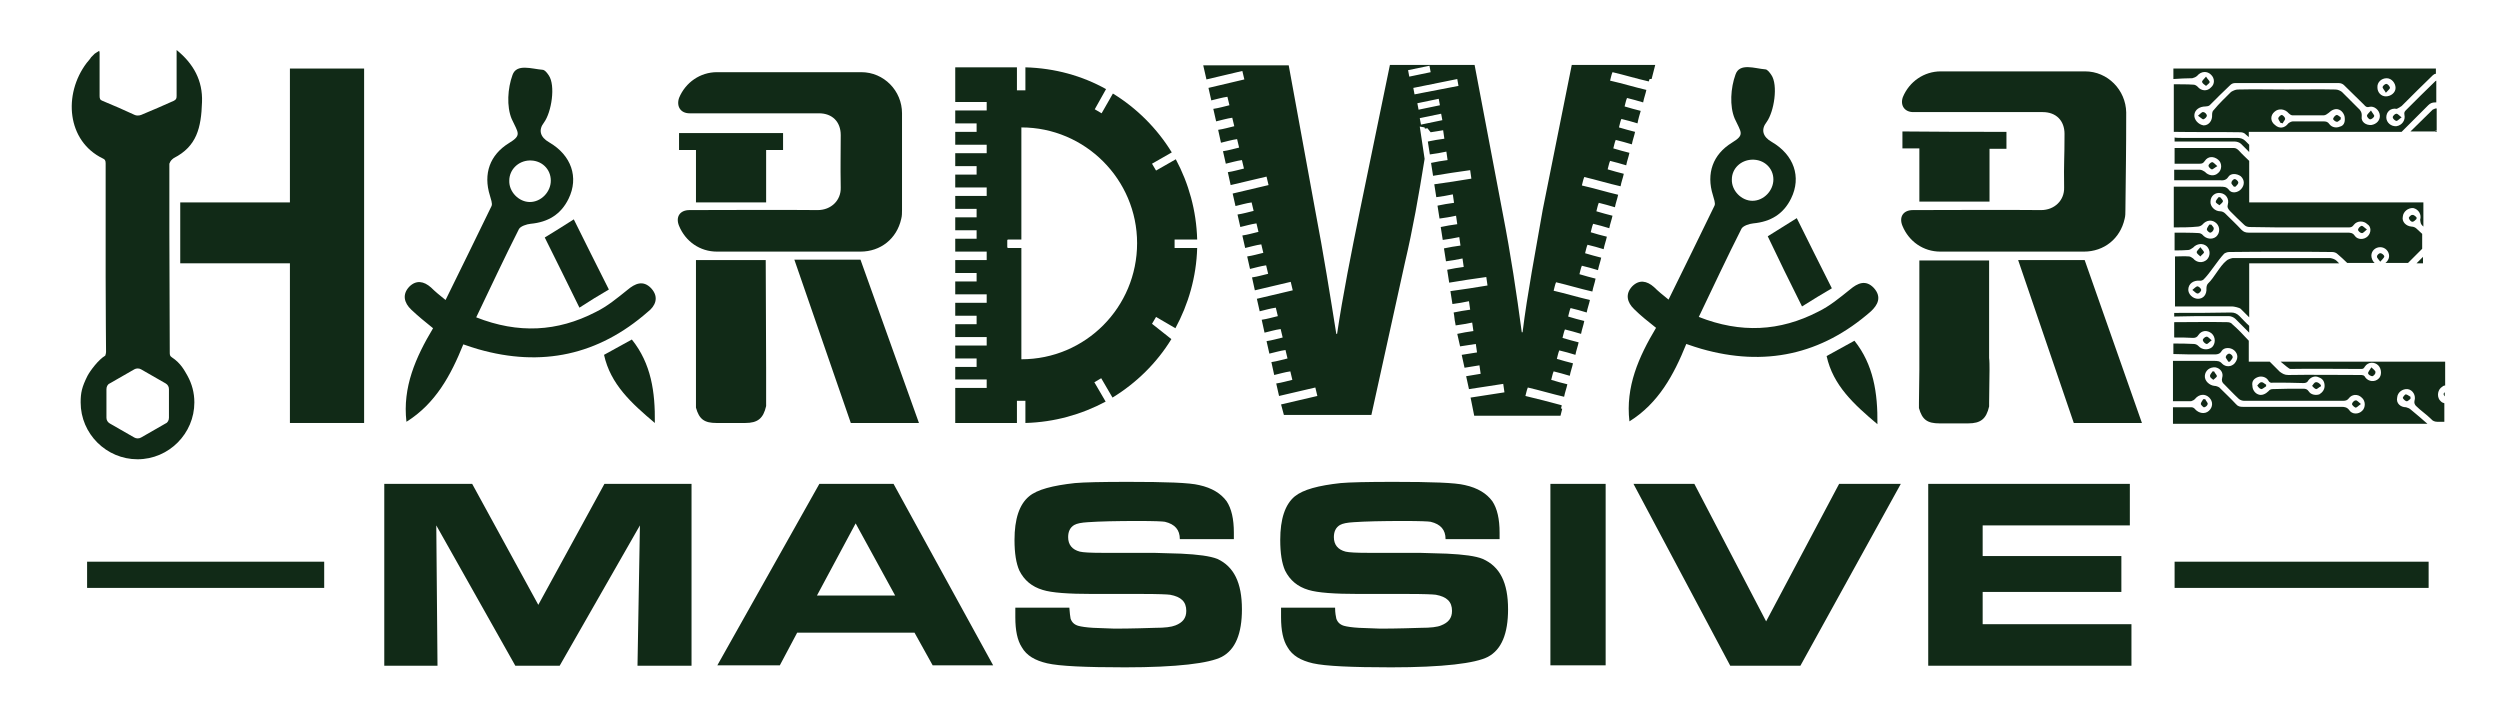 <svg width="620" height="180" xmlns="http://www.w3.org/2000/svg">

 <g>
  <title>background</title>
  <rect fill="none" id="canvas_background" height="182" width="622" y="-1" x="-1"/>
 </g>
 <g>
  <title>Layer 1</title>
  <rect x="10" id="svg_1" height="462" width="792" fill="none" y="79"/>
  <rect x="8" id="svg_2" height="462" width="792" fill="none" y="80"/>
  <g id="svg_3">
   <g id="svg_4">
    <g id="XMLID_1_">
     <g id="svg_5">
      <polygon id="svg_6" points="528.6,154.8 528.6,165.1 478.2,165.1 478.2,120 528.2,120 528.2,130.3 491.7,130.3 491.7,137.9 526.1,137.9 526.1,146.8 491.7,146.8 491.7,154.8 " fill="#112A17"/>
      <polygon id="svg_7" points="471.4,120 446.5,165.1 429.1,165.1 405.1,120 420.2,120 438,154.1 456.1,120 " fill="#112A17"/>
      <rect id="svg_8" height="45" width="13.7" fill="#112A17" y="120" x="384.5"/>
      <path id="svg_9" d="m374,151.1c0,6 -1.6,10 -5,11.8c-3.1,1.6 -11.1,2.6 -24,2.6c-9.8,0 -16.3,-0.3 -19.4,-1c-3,-0.7 -5.1,-1.9 -6.3,-4c-1.1,-1.7 -1.6,-4.2 -1.6,-7.4c0,-0.3 0,-1.2 0,-2.4l13.4,0c0,1.3 0.2,2.2 0.3,2.7c0.3,0.9 0.9,1.5 1.9,1.8c0.7,0.2 2,0.4 3.7,0.5l5.3,0.2c0.8,0 4.1,0 10.1,-0.2c2.4,0 4.1,-0.2 5,-0.6c1.8,-0.7 2.7,-1.8 2.7,-3.6c0,-2.3 -1.3,-3.5 -4,-4c-0.7,-0.1 -3,-0.2 -6.9,-0.2l-12.2,0c-6.1,0 -10.2,-0.3 -12.5,-1c-2.7,-0.8 -4.6,-2.4 -5.8,-4.8c-0.8,-1.8 -1.2,-4.3 -1.2,-7.6c0,-5.2 1.2,-8.8 3.6,-10.8c2.1,-1.7 5.9,-2.7 11.4,-3.3c2.2,-0.2 6.6,-0.3 13.1,-0.3c9.4,0 15.3,0.2 17.7,0.8c3.2,0.7 5.4,2.1 6.8,4c1.2,1.8 1.8,4.4 1.8,7.8l0,1.6l-13.4,0c0,-2.3 -1.2,-3.7 -3.7,-4.3c-0.5,-0.1 -2.7,-0.2 -6.6,-0.2c-5.4,0 -9.6,0.1 -12.5,0.3c-1.6,0.1 -2.7,0.3 -3.4,0.7c-1,0.6 -1.5,1.6 -1.5,3c0,1.9 1,3.1 2.9,3.6c0.8,0.2 2.7,0.3 5.5,0.3l12.8,0c0.8,0 3.1,0.1 6.8,0.2c4.2,0.2 7.2,0.6 8.9,1.3c4.3,1.9 6.3,5.9 6.3,12.5z" fill="#112A17"/>
      <path id="svg_10" d="m308,151.1c0,6 -1.6,10 -5,11.8c-3.1,1.6 -11.1,2.6 -24,2.6c-9.8,0 -16.3,-0.3 -19.3,-1c-3,-0.7 -5.1,-1.9 -6.3,-4c-1.1,-1.7 -1.6,-4.2 -1.6,-7.4c0,-0.3 0,-1.2 0,-2.4l13.4,0c0.1,1.3 0.2,2.2 0.3,2.7c0.3,0.9 0.9,1.5 1.9,1.8c0.7,0.2 2,0.4 3.7,0.5l5.3,0.2c0.8,0 4.1,0 10.1,-0.2c2.4,0 4,-0.2 5,-0.6c1.8,-0.7 2.7,-1.8 2.7,-3.6c0,-2.3 -1.3,-3.5 -4,-4c-0.7,-0.1 -3,-0.2 -6.9,-0.2l-12.3,0c-6.1,0 -10.2,-0.3 -12.4,-1c-2.7,-0.8 -4.6,-2.4 -5.8,-4.8c-0.8,-1.8 -1.2,-4.3 -1.2,-7.6c0,-5.2 1.2,-8.8 3.6,-10.8c2,-1.7 5.9,-2.7 11.4,-3.3c2.2,-0.2 6.6,-0.3 13.1,-0.3c9.4,0 15.3,0.2 17.7,0.8c3.2,0.7 5.4,2.1 6.8,4c1.2,1.8 1.8,4.4 1.8,7.8l0,1.6l-13.4,0c0,-2.3 -1.2,-3.7 -3.7,-4.3c-0.5,-0.1 -2.7,-0.2 -6.6,-0.2c-5.4,0 -9.6,0.1 -12.5,0.3c-1.6,0.1 -2.7,0.3 -3.4,0.7c-1,0.6 -1.5,1.6 -1.5,3c0,1.9 1,3.1 2.9,3.6c0.8,0.2 2.7,0.3 5.5,0.3l12.8,0c0.8,0 3.1,0.1 6.8,0.2c4.2,0.2 7.2,0.6 9,1.3c4.1,1.9 6.1,5.9 6.1,12.5z" fill="#112A17"/>
      <path id="svg_11" d="m221.6,120l-18.4,0l-25.3,45l15.5,0l4.3,-8.1l29.1,0l4.5,8.1l15,0l-24.7,-45zm-19,27.7l9.6,-17.9l9.8,17.9l-19.4,0z" fill="#112A17"/>
      <polygon id="svg_12" points="171.5,120 171.5,165.1 158.1,165.1 158.7,130.3 138.8,165.1 127.8,165.1 108.2,130.3 108.5,165.1 95.3,165.1 95.3,120 117.1,120 133.5,150 149.9,120 " fill="#112A17"/>
     </g>
    </g>
    <g id="svg_13">
     <g id="svg_14">
      <rect id="svg_15" height="6.5" width="63" fill="#112A17" y="139.3" x="539.3"/>
     </g>
    </g>
    <g id="svg_16">
     <g id="svg_17">
      <rect id="svg_18" height="6.5" width="58.8" fill="#112A17" y="139.3" x="21.6"/>
     </g>
    </g>
   </g>
   <g id="svg_19">
    <g id="svg_20">
     <g id="svg_21">
      <path id="svg_22" d="m161.5,71.5c-2,-2.1 -4,-1.2 -5.9,0.4c-2.5,2 -5,4.1 -7.9,5.5c-9.5,4.9 -19.2,5.4 -29.6,1.3c3.6,-7.5 7,-14.8 10.6,-21.9c0.4,-0.7 1.9,-1.2 2.9,-1.3c4.3,-0.4 7.5,-2.3 9.4,-6.2c2.6,-5.3 0.7,-10.8 -4.8,-14c-2.3,-1.3 -2.7,-3.1 -1.3,-4.9c1.9,-2.6 2.9,-9.2 1.2,-11.7c-0.4,-0.6 -1,-1.4 -1.6,-1.4c-2.6,-0.2 -6.4,-1.6 -7.4,1.3c-1.2,3.3 -1.5,7.8 -0.2,10.9c1.6,3.5 2.6,4 -0.7,6c-4.7,2.9 -6.4,7.6 -4.7,13c0.2,0.8 0.7,2 0.4,2.6c-3.7,7.7 -7.5,15.3 -11.4,23.3c-1.5,-1.2 -2.6,-2.1 -3.6,-3.1c-1.8,-1.6 -3.7,-1.9 -5.4,-0.2c-1.8,1.9 -1.3,4 0.5,5.7c1.7,1.6 3.4,3 5.4,4.6c-4.3,7.2 -7.6,14.6 -6.6,23.2c7.2,-4.5 11,-11.5 14.1,-19.2c1.5,0.5 2.6,0.9 3.7,1.2c15.7,4.5 29.8,1.5 42.1,-9.3c1.7,-1.3 2.9,-3.5 0.8,-5.8zm-30.2,-31.7c3,-0.1 5.3,2.1 5.3,5c0,2.8 -2.4,5.3 -5.2,5.3c-2.7,0 -5.2,-2.5 -5.1,-5.3c0,-2.7 2.2,-4.9 5,-5z" fill="#112A17"/>
      <path id="svg_23" d="m135.1,58.9c2.4,-1.5 4.6,-2.8 7.2,-4.5c2.8,5.6 5.6,11.3 8.7,17.4c-2.4,1.4 -4.7,2.8 -7.3,4.5c-3,-6.1 -5.8,-11.8 -8.6,-17.4z" fill="#112A17"/>
      <path id="svg_24" d="m162.4,104.9c-5.8,-4.9 -11,-9.6 -12.6,-16.9c2.2,-1.2 4.5,-2.5 6.9,-3.8c4.8,6 5.8,13 5.7,20.7z" fill="#112A17"/>
     </g>
    </g>
    <g id="svg_25">
     <g id="XMLID_7_">
      <g id="svg_26">
       <path id="svg_27" d="m190,91.1l0,8.7l0,0.9l0,0c-0.7,3.1 -2.1,4.2 -5.2,4.2c-2.4,0 -4.7,0 -7.1,0c-3,0 -4.3,-0.9 -5.1,-3.8l0,-0.1l0,-1.2l0,-8.7c0,-5.9 0,-21 0,-26.6c5.8,0 11.5,0 17.3,0" fill="#112A17"/>
       <path id="svg_28" d="m223.7,28.1c0,10.2 0,13.8 0,24c0,0.7 0,1.5 -0.2,2.2c-1.1,4.9 -5.1,8.1 -10.1,8.1c-5.9,0 -11.8,0 -17.7,0c-6,0 -12,0 -17.9,0c-4.2,0 -7.8,-2.5 -9.4,-6.4c-0.9,-2.2 0.2,-3.9 2.6,-3.9c10.6,0 21.3,-0.1 31.8,0c3.3,0 5.8,-2.4 5.7,-5.6c-0.1,-6.6 0,-6.4 0,-13c0,-3.3 -2.1,-5.4 -5.4,-5.4c-10.6,0 -21.5,0 -32.1,0c-2.2,0 -3.3,-1.7 -2.6,-3.8c1.6,-3.9 5.3,-6.4 9.4,-6.4c12,0 23.9,0 35.8,0c5.6,-0 10.1,4.6 10.1,10.2z" fill="#112A17"/>
       <path id="svg_29" d="m194.2,33c0,1.4 0,2.7 0,4.2c-1.5,0 -2.8,0 -4.2,0c0,1.5 0,11.6 0,13c-5.9,0 -11.5,0 -17.4,0c0,-1.4 0,-11.6 0,-13c-1.5,0 -2.9,0 -4.2,0c0,-1.5 0,-2.9 0,-4.2c8.6,0 17.2,0 25.8,0z" fill="#112A17"/>
      </g>
     </g>
     <polygon id="svg_30" points="227.9,104.9 211,104.9 197,64.4 213.4,64.4 " fill="#112A17"/>
    </g>
    <g id="svg_31">
     <g id="svg_32">
      <path id="svg_33" d="m464.7,71.4c-2,-2.1 -4,-1.2 -5.9,0.4c-2.5,2 -5,4.1 -7.9,5.5c-9.5,4.9 -19.2,5.4 -29.6,1.3c3.6,-7.5 7,-14.8 10.6,-21.9c0.4,-0.7 1.9,-1.2 2.9,-1.3c4.3,-0.4 7.5,-2.3 9.4,-6.2c2.6,-5.3 0.7,-10.8 -4.8,-14c-2.3,-1.3 -2.7,-3.1 -1.3,-4.9c1.9,-2.6 2.9,-9.2 1.2,-11.7c-0.4,-0.6 -1,-1.4 -1.5,-1.4c-2.6,-0.2 -6.4,-1.7 -7.4,1.3c-1.2,3.3 -1.5,7.8 -0.2,10.9c1.6,3.5 2.6,4 -0.7,6c-4.7,2.9 -6.4,7.6 -4.7,13c0.2,0.8 0.7,2 0.4,2.6c-3.7,7.7 -7.5,15.3 -11.4,23.3c-1.5,-1.2 -2.6,-2.1 -3.6,-3.1c-1.8,-1.6 -3.7,-1.9 -5.4,-0.2c-1.8,1.9 -1.3,4 0.5,5.7c1.6,1.6 3.4,3 5.4,4.6c-4.3,7.2 -7.6,14.6 -6.6,23.2c7.2,-4.5 11,-11.5 14.1,-19.2c1.5,0.5 2.6,0.9 3.7,1.2c15.7,4.5 29.8,1.5 42.1,-9.3c1.6,-1.5 2.8,-3.5 0.7,-5.8zm-30.2,-31.8c3,-0.1 5.3,2.1 5.3,4.9s-2.4,5.3 -5.2,5.3c-2.7,0 -5.2,-2.5 -5.1,-5.3c0,-2.7 2.2,-4.8 5,-4.9z" fill="#112A17"/>
      <path id="svg_34" d="m438.4,58.6c2.4,-1.5 4.6,-2.9 7.2,-4.5c2.8,5.6 5.6,11.3 8.7,17.4c-2.4,1.4 -4.7,2.8 -7.4,4.5c-3,-6 -5.8,-11.7 -8.5,-17.4z" fill="#112A17"/>
      <path id="svg_35" d="m465.6,105.2c-5.8,-4.9 -11,-9.6 -12.6,-16.9c2.2,-1.2 4.5,-2.5 6.9,-3.8c4.7,5.9 5.8,12.9 5.7,20.7z" fill="#112A17"/>
     </g>
    </g>
    <g id="svg_36">
     <g id="XMLID_6_">
      <g id="svg_37">
       <path id="svg_38" d="m493.4,91.7l-0.1,8.2l0,0.9l0,0c-0.7,3.1 -2.1,4.2 -5.2,4.2c-2.4,0 -4.7,0 -7.1,0c-3,0 -4.3,-0.9 -5.1,-3.8l0,-0.1l0,-1.2l0.1,-8.2c0,-5.9 0,-21.5 0,-27.1c5.8,0 11.5,0 17.3,0c0,5 0,19.1 0,24.2c0.1,0.6 0.1,2.2 0.1,2.9z" fill="#112A17"/>
       <path id="svg_39" d="m527.3,27.9c0,10.2 -0.1,14 -0.2,24.2c0,0.7 0,1.5 -0.2,2.2c-1.1,4.9 -5.1,8.1 -10.1,8.1c-5.9,0 -11.8,0 -17.7,0c-6,0 -12,0 -17.9,0c-4.2,0 -7.8,-2.5 -9.4,-6.4c-0.9,-2.2 0.2,-3.9 2.6,-3.9c10.6,0 21.3,-0.1 31.8,0c3.3,0 5.8,-2.4 5.7,-5.6c-0.1,-6.6 0.1,-6.7 0.1,-13.3c0,-3.3 -2.1,-5.4 -5.4,-5.4c-10.6,0 -21.5,0 -32.1,0c-2.2,0 -3.3,-1.7 -2.6,-3.7c1.6,-3.9 5.3,-6.4 9.4,-6.4c12,0 23.9,0 35.8,0c5.6,0 10.1,4.6 10.2,10.2z" fill="#112A17"/>
       <path id="svg_40" d="m497.6,32.7c0,1.4 0,2.7 0,4.2c-1.5,0 -2.8,0 -4.2,0c0,1.5 0,11.7 0,13.1c-5.9,0 -11.5,0 -17.4,0c0,-1.4 0,-11.7 0,-13.2c-1.5,0 -2.9,0 -4.2,0c0,-1.5 0,-2.9 0,-4.2c8.7,0.1 17.3,0.1 25.8,0.1z" fill="#112A17"/>
      </g>
     </g>
     <polygon id="svg_41" points="531.2,104.9 514.3,104.9 500.5,64.5 517,64.5 " fill="#112A17"/>
    </g>
    <path id="svg_42" d="m354.8,32.8c1.1,-0.2 2.1,-0.3 3.1,-0.5c0.1,0.7 0.2,1.4 0.3,2.1c-1.4,0.2 -2.8,0.4 -4.1,0.7c0.2,1.1 0.3,2.1 0.5,3.2c1.4,-0.2 2.8,-0.4 4.1,-0.7c0.1,0.7 0.2,1.4 0.3,2.1c-1.4,0.2 -2.8,0.4 -4.1,0.7c0.2,1.1 0.3,2.1 0.5,3.2c3.1,-0.5 6.1,-1 9.2,-1.4c0.1,0.7 0.2,1.4 0.3,2.1c-3.1,0.5 -6.1,1 -9.2,1.4c0.2,1.1 0.3,2.1 0.5,3.2c1.4,-0.2 2.8,-0.4 4.1,-0.7c0.1,0.7 0.2,1.4 0.3,2.1c-1.4,0.2 -2.8,0.4 -4.1,0.7c0.2,1.1 0.3,2.1 0.5,3.2c1.4,-0.2 2.8,-0.4 4.1,-0.7c0.1,0.7 0.2,1.4 0.3,2.1c-1.4,0.2 -2.8,0.4 -4.1,0.7c0.2,1.1 0.3,2.1 0.5,3.2c1.4,-0.2 2.7,-0.4 4.1,-0.7c0.1,0.7 0.2,1.4 0.3,2.1c-1.4,0.2 -2.8,0.4 -4.1,0.7c0.2,1.1 0.3,2.1 0.5,3.2c1.4,-0.2 2.8,-0.4 4.1,-0.7c0.1,0.7 0.2,1.4 0.3,2.1c-1.4,0.2 -2.8,0.4 -4.1,0.7c0.2,1.1 0.3,2.1 0.5,3.2c3.1,-0.5 6.1,-1 9.2,-1.4c0.1,0.7 0.2,1.4 0.3,2.1c-3.1,0.5 -6.1,1 -9.2,1.4c0.2,1.1 0.3,2.1 0.5,3.2c1.4,-0.2 2.8,-0.4 4.1,-0.7c0.1,0.7 0.2,1.4 0.3,2.1c-1.4,0.2 -2.7,0.4 -4.1,0.7c0.2,0.9 0.2,1.8 0.4,2.6l0.1,0.6c1.4,-0.2 2.7,-0.4 4.1,-0.7c0.1,0.7 0.2,1.4 0.3,2.1c-1.4,0.2 -2.7,0.4 -4,0.7l0.7,3.1c1.3,-0.2 2.6,-0.4 3.9,-0.6c0.1,0.7 0.2,1.4 0.3,2.1c-1.3,0.2 -2.6,0.4 -3.8,0.6l0.7,3.2c1.2,-0.2 2.5,-0.4 3.7,-0.6c0.1,0.7 0.2,1.4 0.3,2.1c-1.2,0.2 -2.4,0.4 -3.6,0.6l0.7,3.2c2.9,-0.4 5.7,-0.9 8.5,-1.3c0.1,0.7 0.2,1.4 0.3,2.1c-2.8,0.4 -5.6,0.9 -8.4,1.3l0.9,4.5l21.4,0l0.4,-1.6c0.1,-0.2 -0.2,-0.2 -0.3,-0.2c0.1,-0.2 0.2,-0.6 0.2,-0.8c-3,-0.8 -6,-1.6 -9,-2.3c0.2,-0.7 0.3,-1.4 0.6,-2.1c3,0.7 6,1.6 9,2.3c0.2,-1.1 0.6,-2.1 0.8,-3.1c-1.3,-0.3 -2.7,-0.7 -4,-1.1c0.2,-0.7 0.3,-1.4 0.6,-2.1c1.3,0.3 2.6,0.7 4,1.1c0.2,-1.1 0.6,-2.1 0.8,-3.1c-1.3,-0.3 -2.6,-0.7 -4,-1.1c0.2,-0.7 0.3,-1.4 0.6,-2.1c1.3,0.3 2.7,0.7 4,1.1c0.2,-1.1 0.6,-2.1 0.8,-3.1c-1.3,-0.3 -2.6,-0.7 -4,-1.1c0.2,-0.7 0.3,-1.4 0.6,-2.1c1.3,0.3 2.6,0.7 4,1.1c0.2,-1.1 0.6,-2.1 0.8,-3.2c-1.3,-0.3 -2.7,-0.7 -4,-1.1c0.2,-0.7 0.3,-1.4 0.6,-2.1c1.3,0.3 2.7,0.7 4,1.1c0.2,-1.1 0.6,-2.1 0.8,-3.1c-3,-0.7 -6,-1.6 -9,-2.3c0.2,-0.7 0.3,-1.4 0.6,-2.1c3,0.7 5.9,1.6 9,2.3c0.2,-1.1 0.6,-2.1 0.8,-3.2c-1.3,-0.3 -2.6,-0.7 -4,-1.1c0.2,-0.7 0.3,-1.4 0.6,-2.1c1.3,0.3 2.7,0.7 4,1.1c0.2,-1.1 0.6,-2.1 0.8,-3.1c-1.3,-0.3 -2.6,-0.7 -4,-1.1c0.2,-0.7 0.3,-1.4 0.6,-2.1c1.3,0.3 2.7,0.7 4,1.1c0.2,-1.1 0.6,-2.1 0.8,-3.1c-1.3,-0.3 -2.7,-0.7 -4,-1.1c0.2,-0.7 0.3,-1.4 0.6,-2.1c1.3,0.3 2.7,0.7 4,1.1c0.2,-1.1 0.6,-2.1 0.8,-3.1c-1.3,-0.3 -2.6,-0.7 -4,-1.1c0.2,-0.7 0.3,-1.4 0.6,-2.1c1.3,0.3 2.6,0.7 4,1.1c0.2,-1.1 0.6,-2.1 0.8,-3.1c-3,-0.7 -5.9,-1.6 -9,-2.3c0.2,-0.7 0.3,-1.4 0.6,-2.1c3,0.7 5.9,1.6 9,2.3c0.2,-1.1 0.6,-2.1 0.8,-3.1c-1.3,-0.3 -2.6,-0.7 -4,-1.1c0.2,-0.7 0.3,-1.4 0.6,-2.1c1.3,0.3 2.6,0.7 4,1.1c0.2,-1.1 0.6,-2.1 0.8,-3.1c-1.3,-0.3 -2.6,-0.7 -4,-1.1c0.2,-0.7 0.3,-1.4 0.6,-2.1c1.3,0.3 2.6,0.7 4,1.1c0.2,-1.1 0.6,-2.1 0.8,-3.1c-1.3,-0.3 -2.6,-0.7 -4,-1.1c0.2,-0.7 0.3,-1.4 0.6,-2.1c1.3,0.3 2.7,0.7 4,1.1c0.2,-1.1 0.5,-2.1 0.8,-3.1c-1.3,-0.3 -2.6,-0.7 -4,-1.1c0.2,-0.7 0.3,-1.4 0.6,-2.1c1.3,0.3 2.6,0.7 4,1.1c0.2,-1.1 0.6,-2.1 0.8,-3.1c-3,-0.7 -5.9,-1.6 -9,-2.3c0.2,-0.7 0.3,-1.4 0.6,-2.1c3,0.7 5.9,1.6 9,2.3c0.1,-0.2 0.1,-0.4 0.2,-0.6l0.5,0l0.9,-3.5l-20.7,0l-7.2,35.9c-1.8,10.4 -3.8,20.7 -5,30.4l-0.2,0c-1.3,-9.7 -2.7,-19.1 -4.7,-29.4l-7,-36.9l-21,0l-7.4,35.9c-2.2,10.8 -4.3,21.3 -5.7,30.8l-0.2,0c-1.4,-8.8 -3.2,-20.1 -5.2,-30.5l-6.6,-36.1l-21.2,0l0.8,3.5c3,-0.7 5.9,-1.4 8.9,-2.1c0.2,0.7 0.3,1.4 0.5,2.1c-3,0.7 -5.9,1.4 -8.9,2.1l0.7,3.1c1.3,-0.3 2.6,-0.7 4,-0.9c0.2,0.7 0.3,1.4 0.5,2.1c-1.3,0.3 -2.6,0.7 -4,0.9l0.7,3.1c1.3,-0.3 2.6,-0.7 4,-0.9c0.2,0.7 0.3,1.4 0.5,2.1c-1.3,0.3 -2.6,0.7 -4,0.9l0.7,3.2c1.3,-0.3 2.6,-0.7 4,-0.9c0.2,0.7 0.3,1.4 0.5,2.1c-1.3,0.3 -2.6,0.7 -4,0.9l0.7,3.1c1.3,-0.3 2.6,-0.7 4,-0.9c0.2,0.7 0.3,1.4 0.5,2.1c-1.3,0.3 -2.6,0.7 -4,0.9l0.7,3.2c3,-0.7 5.9,-1.4 8.9,-2.1c0.2,0.7 0.3,1.4 0.5,2.1c-3,0.7 -5.9,1.4 -8.9,2.1l0.7,3.1c1.3,-0.3 2.6,-0.7 4,-0.9c0.2,0.7 0.3,1.4 0.5,2.1c-1.3,0.3 -2.6,0.7 -4,0.9l0.7,3.1c1.3,-0.3 2.6,-0.7 4,-0.9c0.2,0.7 0.3,1.4 0.5,2.1c-1.3,0.3 -2.6,0.7 -4,0.9l0.7,3.1c1.3,-0.3 2.6,-0.7 4,-0.9c0.2,0.7 0.3,1.4 0.5,2.1c-1.3,0.3 -2.6,0.7 -4,0.9l0.7,3.1c1.3,-0.3 2.6,-0.7 4,-0.9c0.2,0.7 0.3,1.4 0.5,2.1c-1.3,0.3 -2.6,0.7 -4,0.9l0.7,3.2c3,-0.7 5.9,-1.4 8.9,-2.1c0.2,0.7 0.3,1.4 0.5,2.1c-3,0.7 -5.9,1.4 -8.9,2.1l0.7,3.1c1.3,-0.3 2.6,-0.7 4,-0.9c0.2,0.7 0.3,1.4 0.5,2.1c-1.3,0.3 -2.6,0.7 -4,0.9l0.7,3.2c1.3,-0.3 2.6,-0.7 4,-0.9c0.2,0.7 0.3,1.4 0.5,2.1c-1.3,0.3 -2.6,0.7 -4,0.9l0.7,3.1c1.3,-0.3 2.6,-0.7 4,-0.9c0.2,0.7 0.3,1.4 0.5,2.1c-1.3,0.3 -2.6,0.7 -4,0.9l0.7,3.2c1.3,-0.3 2.6,-0.7 4,-0.9c0.2,0.7 0.3,1.4 0.5,2.1c-1.3,0.3 -2.6,0.7 -4,0.9l0.7,3.1c3,-0.7 5.9,-1.4 9,-2.1c0.2,0.7 0.3,1.4 0.5,2.1c-3,0.7 -5.9,1.4 -9,2.1l0.7,2.6l21.7,0l8.3,-37.7c2,-8.5 3.4,-16.5 4.9,-25.8c-0.4,-2.6 -0.8,-5.4 -1.2,-8l0.1,0c0.4,0.1 0.7,0.1 1.1,0.2c0,0.1 0,0.2 0.1,0.3c0.2,0 0.4,-0.1 0.6,-0.1m-4.8,-14.4l5.3,-1.1l0.3,1.6l-5.3,1.1l-0.3,-1.6zm2.3,8.2l5.3,-1.1l0.3,1.6l-5.3,1.1l-0.3,-1.6zm0.9,5.3l-0.3,-1.6l5.3,-1.1l0.3,1.6l-5.3,1.1zm-1.6,-7.5l-0.3,-1.6l10.9,-2.2l0.3,1.7l-10.9,2.1z" fill="#112A17"/>
    <g id="svg_43">
     <g id="svg_44">
      <path id="svg_45" d="m604.3,32.5l0,0.2l-0.5,0c0.1,-0.2 0.4,-0.2 0.5,-0.2z" fill="#112A17"/>
      <path id="svg_46" d="m603.3,27.2c-1.8,1.8 -3.7,3.6 -5.5,5.4l3.7,0l2.2,0c0,0 0,0 0.1,0c0.1,-0.2 0.3,-0.2 0.5,-0.2l0,-0.1l0,-1.3l0,-4.1c-0.2,-0.1 -0.8,0.2 -1,0.3z" fill="#112A17"/>
      <path id="svg_47" d="m599.3,53.9c0,0.1 0,0.3 0,0.4c-0.3,0.3 -0.7,0.7 -1,0.7c-0.4,0 -0.8,-0.5 -0.9,-0.9c-0.1,-0.2 0.5,-0.8 0.8,-0.8c0.3,-0.1 0.7,0.2 1.1,0.6z" fill="#112A17"/>
      <path id="svg_48" d="m594.3,30c-0.4,-0.1 -0.9,-0.6 -0.9,-0.9c0,-0.4 0.6,-0.9 0.9,-0.9c0.4,0 0.7,0.5 1.3,0.9c-0.6,0.4 -1,0.9 -1.3,0.9z" fill="#112A17"/>
      <path id="svg_49" d="m591.7,23c-0.4,-0.7 -0.9,-1.2 -0.8,-1.4c0,-0.3 0.6,-0.8 0.9,-0.8c0.3,0 0.8,0.5 0.9,0.9c0.1,0.3 -0.4,0.6 -1,1.3z" fill="#112A17"/>
      <path id="svg_50" d="m590.3,64.9c-0.4,-0.6 -0.9,-1 -0.8,-1.3c0,-0.4 0.6,-0.9 0.9,-0.8c0.3,0 0.9,0.5 0.9,0.8c0,0.3 -0.5,0.7 -1,1.3z" fill="#112A17"/>
      <path id="svg_51" d="m587,28.7c0,-0.3 0.5,-0.7 1,-1.3c0.4,0.7 0.9,1.2 0.8,1.4c-0.1,0.4 -0.7,0.8 -1,0.8c-0.3,0 -0.8,-0.6 -0.8,-0.9z" fill="#112A17"/>
      <path id="svg_52" d="m585.7,57.8c-0.3,0 -0.9,-0.5 -0.9,-0.8c0,-0.4 0.5,-0.9 0.9,-1c0.3,0 0.7,0.5 1.3,0.9c-0.6,0.5 -1,1 -1.3,0.9z" fill="#112A17"/>
      <path id="svg_53" d="m578.6,29.5c0.1,-0.4 0.5,-0.9 0.9,-1c0.3,0 0.7,0.4 1,0.6c0,0.2 0,0.3 0,0.5c-0.3,0.2 -0.7,0.7 -1,0.6c-0.3,0 -0.9,-0.5 -0.9,-0.7z" fill="#112A17"/>
      <path id="svg_54" d="m565,29.3c0.1,-0.3 0.6,-0.8 0.9,-0.8c0.3,0.1 0.8,0.6 0.8,0.9c0.1,0.3 -0.4,0.7 -0.6,1.2c-0.2,-0.1 -0.3,-0.1 -0.5,-0.1c-0.2,-0.4 -0.6,-0.8 -0.6,-1.2z" fill="#112A17"/>
      <path id="svg_55" d="m553.4,45.3c0,-0.4 0.5,-0.9 0.8,-0.9s0.9,0.5 0.9,0.9c0,0.3 -0.4,0.7 -0.7,1c-0.1,0 -0.3,0 -0.4,0c-0.2,-0.3 -0.7,-0.7 -0.6,-1z" fill="#112A17"/>
      <path id="svg_56" d="m549.5,50.1c0,-0.4 0.4,-0.8 0.7,-1.2c0.1,0 0.3,0 0.4,0c0.2,0.3 0.7,0.7 0.7,1c-0.1,0.4 -0.6,0.7 -0.9,1c-0.4,-0.3 -0.9,-0.6 -0.9,-0.8z" fill="#112A17"/>
      <path id="svg_57" d="m547.7,41.1c0,-0.3 0.5,-0.8 0.9,-0.9c0.3,0 0.7,0.5 1.3,1c-0.7,0.4 -1.2,0.9 -1.4,0.8c-0.3,-0.1 -0.8,-0.6 -0.8,-0.9z" fill="#112A17"/>
      <path id="svg_58" d="m548.1,57.7c-0.2,0 -0.8,-0.5 -0.8,-0.8c0,-0.4 0.4,-0.8 0.6,-1.2c0.2,0 0.3,0 0.5,0c0.2,0.3 0.7,0.7 0.6,1c0,0.5 -0.5,1 -0.9,1z" fill="#112A17"/>
      <path id="svg_59" d="m547.1,21.3c-0.4,-0.3 -0.9,-0.6 -1,-1c0,-0.3 0.5,-0.7 1,-1.3c0.4,0.7 0.9,1 0.9,1.4c-0.1,0.3 -0.6,0.6 -0.9,0.9z" fill="#112A17"/>
      <path id="svg_60" d="m545.1,28.7c0.6,-0.5 1,-1 1.3,-0.9c0.4,0 0.9,0.5 0.9,0.9c0,0.3 -0.5,0.8 -0.9,0.9c-0.2,0 -0.7,-0.5 -1.3,-0.9z" fill="#112A17"/>
      <path id="svg_61" d="m545.7,63.6c-0.3,-0.3 -0.9,-0.7 -0.9,-1c-0.1,-0.3 0.4,-0.7 0.9,-1.3c0.4,0.6 0.9,1 0.9,1.3c-0.1,0.3 -0.7,0.7 -0.9,1z" fill="#112A17"/>
      <path id="svg_62" d="m543.7,71.9c0.6,-0.5 1,-0.9 1.3,-0.9c0.4,0.1 0.9,0.6 0.9,0.9s-0.5,0.9 -0.9,0.9c-0.3,0 -0.7,-0.4 -1.3,-0.9z" fill="#112A17"/>
     </g>
     <g id="svg_63">
      <path id="svg_64" d="m606,97.7c0,0.1 0.1,0.4 0.3,0.6l0,-0.7l0,-0.3c-0.1,-0 -0.3,0.3 -0.3,0.4z" fill="#112A17"/>
      <path id="svg_65" d="m555.7,32.8c0.4,0 1,0.2 1.3,0.6c0.2,0.2 0.5,0.4 0.7,0.6l0,-1.3l8.1,0l0.1,0l13.4,0c0.1,0 0.2,0 0.3,0l16,0c2.1,-2.1 4.5,-4.5 6.6,-6.6c0.5,-0.5 1,-0.7 1.7,-0.7c0.1,0 0.2,0 0.3,0l0,-0.6l0,-4.8c-0.1,0 -0.1,0.1 -0.2,0.1c-2.5,2.4 -5,4.9 -7.3,7.2c-0.4,0.4 -0.5,0.6 -0.4,1.2c0.3,1.3 -0.6,2.6 -2,2.8c-1.3,0.1 -2.5,-0.9 -2.5,-2.2c0,-1.3 1,-2.4 2.6,-2.1c0.4,-0.2 0.8,-0.4 1.2,-0.7c2.6,-2.6 5.1,-5.1 7.7,-7.6c0.2,-0.2 0.5,-0.4 0.8,-0.4l0,-1.3l-65.1,0l0,2.6c1.3,-0.1 3.5,-0.2 4.7,-0.2c0.4,-0.1 0.9,-0.3 1.2,-0.6c1,-1.2 2.5,-1.2 3.4,-0.3c1,0.9 1,2.4 0,3.2c-0.9,1 -2.4,0.9 -3.3,-0.2c-0.3,-0.3 -0.7,-0.5 -1,-0.5c-1.4,-0.1 -3.6,-0.1 -4.9,-0.1l0,11.8c5.4,0.1 11.3,0 16.6,0.1zm24.6,-1.4c-0.9,0.4 -2,0.2 -2.6,-0.6c-0.4,-0.6 -0.8,-0.7 -1.6,-0.7c-2.5,0 -5,0 -7.4,0c-0.4,0 -0.8,0.2 -1.2,0.5c-0.9,1.2 -2.2,1.4 -3.3,0.4c-1.2,-0.9 -1.2,-2.4 -0.1,-3.3c1,-0.9 2.6,-0.7 3.5,0.4c0.2,0.2 0.6,0.5 0.9,0.5c2.6,0 5.2,0 7.8,0c0.4,0 0.8,-0.3 1.2,-0.6c0.7,-0.7 1.7,-1.2 2.6,-0.8c0.8,0.3 1.4,1.3 1.4,2.1c0.1,1.1 -0.3,1.9 -1.2,2.1zm11.6,-12c1.2,0 2.2,1.2 2.2,2.4c0,1.2 -1.2,2.1 -2.4,2.1c-1.2,0 -2.1,-1 -2.1,-2.2c-0.1,-1.3 1,-2.3 2.3,-2.3zm-47.7,9.1c0.1,-1.3 1.3,-2.1 2.8,-2.1c0.3,0 0.8,-0.1 1,-0.3c1.7,-1.7 3.4,-3.4 5.1,-5c0.3,-0.3 0.7,-0.5 1.2,-0.5c8.6,0 17.2,0 25.7,0c0.5,0 1,0.2 1.3,0.5c1.6,1.6 3.4,3.3 5,4.9c0.3,0.4 0.7,0.7 1.3,0.5c1.2,-0.3 2.5,0.8 2.6,2.1c0.1,1.2 -0.8,2.2 -2.1,2.4c-1.4,0.1 -2.6,-0.8 -2.4,-2.1c0.1,-1 -0.3,-1.6 -0.9,-2.1c-1.3,-1.3 -2.6,-2.6 -4,-4c-0.4,-0.3 -1,-0.6 -1.6,-0.6c-4.1,-0.1 -8.1,0 -12.1,0c-4.1,0 -8.1,-0.1 -12.1,0c-0.6,0 -1.2,0.3 -1.7,0.6c-1.4,1.4 -3,2.9 -4.3,4.5c-0.3,0.2 -0.4,0.7 -0.4,1.2c0.1,1.4 -0.8,2.6 -2.1,2.6c-1.3,-0.2 -2.4,-1.4 -2.3,-2.6z" fill="#112A17"/>
      <g id="svg_66">
       <path id="svg_67" d="m595.9,98.7c0.1,0.3 0.7,0.8 0.9,0.8c0.3,0.1 0.7,-0.4 1,-0.6c0,-0.2 0,-0.3 0,-0.5c-0.4,-0.2 -0.8,-0.6 -1.2,-0.6c-0.1,-0 -0.7,0.6 -0.7,0.9z" fill="#112A17"/>
       <path id="svg_68" d="m584.2,99.3c-0.4,0 -0.9,0.6 -0.9,0.9c0,0.3 0.6,0.8 0.9,0.9c0.3,0 0.7,-0.5 1.3,-0.9c-0.6,-0.5 -1,-1 -1.3,-0.9z" fill="#112A17"/>
       <path id="svg_69" d="m574.4,96.5c0.3,0 0.7,-0.5 1.2,-0.7c0,-0.2 0,-0.3 -0.1,-0.4c-0.3,-0.3 -0.7,-0.7 -1.2,-0.6c-0.3,0 -0.6,0.5 -0.9,0.9c0.2,0.2 0.6,0.7 1,0.8z" fill="#112A17"/>
       <path id="svg_70" d="m560.8,96.5c0.3,0 0.7,-0.4 1.2,-0.7c0,-0.1 0,-0.2 0,-0.4c-0.4,-0.2 -0.8,-0.7 -1.2,-0.6c-0.4,0 -0.7,0.5 -1,0.8c0.2,0.3 0.5,0.8 1,0.9z" fill="#112A17"/>
       <path id="svg_71" d="m553.7,88.5c0,-0.3 -0.5,-0.8 -0.9,-0.8c-0.3,0 -0.8,0.5 -0.8,0.8c-0.1,0.3 0.4,0.7 0.6,1.2c0.2,0 0.3,0 0.4,0c0.3,-0.4 0.8,-0.9 0.7,-1.2z" fill="#112A17"/>
       <path id="svg_72" d="m548.7,92.1c-0.2,0.4 -0.7,0.8 -0.6,1.2c0,0.4 0.5,0.6 0.8,0.9c0.3,-0.3 0.8,-0.6 0.9,-0.9c0,-0.3 -0.5,-0.7 -0.7,-1.2c-0.1,0 -0.3,0 -0.4,0z" fill="#112A17"/>
       <path id="svg_73" d="m548.5,84.4c-0.6,-0.5 -1,-1 -1.3,-0.9c-0.3,0 -0.9,0.5 -0.9,0.8c0,0.4 0.5,0.9 0.9,1c0.3,0.1 0.7,-0.5 1.3,-0.9z" fill="#112A17"/>
       <path id="svg_74" d="m546.6,101c0.4,0 0.9,-0.5 0.9,-0.8c0.1,-0.3 -0.4,-0.7 -0.6,-1.2c-0.2,0 -0.3,0 -0.5,0c-0.2,0.4 -0.6,0.8 -0.6,1.2c0,0.2 0.7,0.9 0.8,0.8z" fill="#112A17"/>
       <g id="svg_75">
        <g id="svg_76">
         <path id="svg_77" d="m600.9,65.3l0,-1.6c-0.5,0.5 -1,1 -1.6,1.6l1.6,0z" fill="#112A17"/>
         <g id="svg_78">
          <path id="svg_79" d="m554.2,35.1c0.5,0 1.2,0.2 1.6,0.6c0.6,0.6 1.3,1.3 2,2l0,-1.7c0,0 0,0 0,-0.1c-0.3,-0.3 -0.6,-0.6 -0.9,-0.9c-0.6,-0.6 -1.2,-0.8 -2.1,-0.8c-4.6,0 -9.2,0 -13.8,0c-0.3,0 -1.4,0 -1.7,-0.1l0,1c2,0 4.7,0 6.7,0c2.7,0 5.5,0 8.2,0z" fill="#112A17"/>
          <path id="svg_80" d="m600.7,55.9c0.1,0.1 0.2,0.2 0.3,0.3l0,-6l-43.2,0l0,-10.2l0,-0.1c-0.8,-0.8 -1.7,-1.6 -2.6,-2.6c-0.3,-0.3 -0.7,-0.6 -1.2,-0.6c-4.6,0 -10.1,0 -14.7,0l0,3.9c1.7,0 4.3,0 6.2,0c0.6,0 0.9,-0.1 1.3,-0.7c0.8,-1.2 2.2,-1.2 3.3,-0.3c1,0.8 1,2.5 0,3.3c-0.9,0.9 -2.4,0.7 -3.3,-0.3c-0.3,-0.2 -0.8,-0.5 -1.2,-0.5c-1.8,0 -4.5,0 -6.4,0l0,2.6c1.6,0 3.9,0 5.5,0c1.8,0 3.8,0 5.8,0c0.8,0.1 1.6,0 2.1,-0.8c0.6,-1 2.1,-0.9 3.1,-0.2c1,0.9 1,2.2 0.1,3.2c-0.8,0.9 -2.4,1.2 -3.1,0.1c-0.6,-0.7 -1.2,-0.7 -2.1,-0.7c-3.6,0 -7.9,0 -11.5,0l0,10.1c1.7,0 4.2,0 5.9,-0.2c0.4,0 0.9,-0.2 1.2,-0.5c1,-1.2 2.5,-1.3 3.5,-0.3c0.9,0.9 0.9,2.4 -0.1,3.3c-1,0.8 -2.5,0.6 -3.4,-0.5c-0.2,-0.2 -0.6,-0.4 -1,-0.4c-1.6,-0.1 -4.2,-0.1 -5.9,-0.1l0,4.4c1.2,0 2.2,0 3.4,-0.1c0.3,0 0.8,-0.3 1.2,-0.6c0.9,-1 2.4,-1.2 3.4,-0.3c0.9,0.9 0.9,2.4 0,3.3c-1,0.9 -2.5,0.8 -3.4,-0.3c-0.3,-0.2 -0.7,-0.5 -1,-0.5c-1.2,-0.1 -2.4,0 -3.5,0l0,12.4c5,0 9.2,0 14.2,0c0.4,0 1.8,0.3 2.1,0.6c0.7,0.7 1.4,1.4 2.1,2.1l0,-13.4l22.3,0c-0.2,-0.2 -0.4,-0.4 -0.6,-0.6c-0.4,-0.4 -1,-0.6 -1.6,-0.7c-4.1,0 -8.1,0 -12.1,0c-4.1,0 -8.1,0 -12.1,0c-0.5,0.1 -1.2,0.3 -1.6,0.7c-1.6,1.3 -3,4.2 -4.5,5.6c-0.3,0.3 -0.4,0.8 -0.4,1.2c0.1,1.6 -0.8,2.6 -2.1,2.6c-1.3,0 -2.5,-1.2 -2.4,-2.4c0.1,-1.4 1.3,-2.2 2.8,-2.1c0.3,0.1 0.8,-0.1 1,-0.3c1.7,-1.7 3.4,-4.6 5.1,-6.4c0.3,-0.2 0.8,-0.4 1.2,-0.4c8.5,-0.1 17.1,-0.1 25.6,0c0.5,0 1,0.2 1.3,0.5c0.8,0.7 1.6,1.4 2.4,2.2l6.8,0c-0.5,-0.4 -0.8,-1.2 -0.8,-1.8c0,-1.2 1,-2.1 2.2,-2.1s2.2,1 2.2,2.2c0,0.7 -0.4,1.3 -0.9,1.7l5.6,0c1.2,-1.2 2.4,-2.4 3.5,-3.5l0,-3.7c-0.5,-0.4 -0.9,-0.9 -1.4,-1.3c-0.3,-0.3 -0.8,-0.5 -1.2,-0.5c-1.4,-0.1 -2.5,-1.2 -2.2,-2.5c0.1,-1.2 1.3,-2.2 2.6,-2.1c1.3,0.3 2.1,1.6 1.7,2.9c0.1,0.7 0.1,1 0.5,1.4zm-13.5,2.7c-0.9,0.9 -2.5,0.9 -3.2,-0.1c-0.5,-0.8 -1.2,-0.8 -1.8,-0.8c-8.2,0 -16.4,0 -24.5,0c-0.8,0 -1.3,-0.2 -1.8,-0.7c-1.3,-1.4 -2.8,-2.8 -4.1,-4.1c-0.3,-0.3 -0.8,-0.5 -1.2,-0.5c-1.3,0 -2.5,-1.2 -2.4,-2.4c0,-1.4 1.2,-2.4 2.6,-2.1c1.2,0.2 2.1,1.4 1.7,2.8c-0.2,0.7 0,1 0.5,1.6c1.2,1.2 2.4,2.4 3.6,3.5c0.3,0.3 0.8,0.5 1.3,0.5c4.1,0.1 8.3,0.1 12.5,0.1c4,0 8,0 12.1,0c0.5,0 0.9,-0.1 1.3,-0.7c0.8,-1 2.4,-1 3.3,-0.1c1,0.6 1,2.1 0.1,3z" fill="#112A17"/>
         </g>
        </g>
        <path id="svg_81" d="m552.8,78.4c0.5,0 1.2,0.3 1.6,0.7c1.2,1.2 2.2,2.2 3.4,3.4l0,-1.7c-0.8,-0.7 -1.6,-1.6 -2.4,-2.4c-0.6,-0.6 -1.2,-0.9 -2.1,-0.9c-4.6,0.1 -9.2,0.1 -13.8,0.1c-0.1,0 -0.2,0 -0.3,0l0,0.9c1.7,0 3.5,-0.1 5.4,-0.1c2.7,0 5.4,0 8.2,0z" fill="#112A17"/>
        <path id="svg_82" d="m606.4,95.6l0,-5.9l-40.8,0c1.1,0.9 2.1,1.8 2.4,1.8c4.5,-0.1 12.9,0 17.4,0c0.4,0 0.7,0 0.9,-0.3l0,0c0.1,-0.1 0.1,-0.2 0.2,-0.3c0.8,-1.2 2.4,-1.2 3.3,-0.3c0.9,0.9 0.9,2.6 0.1,3.3c-0.9,0.9 -2.5,0.8 -3.3,-0.3c-0.3,-0.6 -0.7,-0.6 -1.3,-0.6c-4.6,0 -13,-0.1 -17.8,0c-0.9,0 -1.4,-0.3 -2.1,-0.8c-0.2,-0.2 -1.3,-1.3 -2.5,-2.5l-5.2,0l0,-5.2c-1.3,-1.4 -2.6,-2.8 -4.1,-4.1c-0.2,-0.3 -0.7,-0.5 -1.2,-0.5c-4.5,-0.1 -8.8,0 -13.2,0l0,3.8c1.6,0 3.2,0 4.7,0.1c0.6,0 1,-0.2 1.3,-0.7c0.8,-1.2 2.2,-1.3 3.3,-0.4c1,0.9 1,2.5 0.1,3.4c-1,0.8 -2.5,0.7 -3.4,-0.3c-0.3,-0.3 -0.7,-0.5 -1.2,-0.5c-1.7,-0.1 -3.3,-0.1 -5,-0.1l0,2.6c1.3,0 2.8,0.1 4.1,0.1c2,0 3.8,0 5.8,0c0.9,0 1.6,0 2.1,-0.9c0.6,-0.9 2.2,-0.9 3.1,-0.1c1,0.9 1,2.1 0.1,3.2c-0.8,0.9 -2.2,1 -3.1,0.1c-0.6,-0.7 -1.2,-0.7 -2.1,-0.7c-3.3,0 -6.7,0 -10.1,0l0,10c1.6,0 3,0 4.5,0c0.3,-0.1 0.8,-0.3 1,-0.6c1,-1.2 2.5,-1.3 3.5,-0.3c1,1 0.9,2.4 -0.1,3.3s-2.5,0.6 -3.4,-0.4c-0.2,-0.3 -0.6,-0.5 -0.9,-0.5c-1.6,0 -3.1,0 -4.6,0l0,4.1l63.1,0c-1.4,-1.2 -2.6,-2.3 -4.1,-3.5c-0.3,-0.3 -0.8,-0.5 -1.2,-0.6c-1.4,0 -2.5,-1 -2.2,-2.4c0.1,-1.3 1.3,-2.2 2.6,-2.1c1.3,0.2 2.1,1.6 1.7,2.9c-0.1,0.5 0,0.8 0.3,1.2c1.3,1.3 2.6,2.1 3.9,3.4c0.3,0.4 0.9,0.6 1.4,0.6c0.7,0 1.2,0 1.8,0l0,-4.6c-0.4,-0.1 -0.6,-0.2 -0.9,-0.5c-0.9,-0.8 -0.9,-2.4 0,-3.3c0.5,-0.4 0.7,-0.6 1.1,-0.6zm-46.4,-2.1c0.9,-0.3 2,0 2.5,0.8c0.3,0.6 0.7,0.7 1.2,0.6c2.5,0 5,0 7.5,0.1c0.6,0 1,-0.1 1.3,-0.7c0.6,-0.8 1.7,-1.2 2.6,-0.7c0.9,0.3 1.4,1 1.4,2.1c0,0.9 -0.5,1.6 -1.3,2.1c-0.9,0.3 -2.1,0.1 -2.6,-0.7c-0.4,-0.6 -0.8,-0.7 -1.4,-0.7c-2.6,0 -5.1,0 -7.6,0.1c-0.4,0 -0.8,0.2 -1,0.5c-0.7,0.7 -1.7,1.2 -2.6,0.8c-0.8,-0.3 -1.4,-1.2 -1.4,-2.1c-0.2,-1.1 0.3,-1.8 1.4,-2.2zm25.8,8.4c-0.9,0.9 -2.5,0.9 -3.2,-0.2c-0.5,-0.7 -1.2,-0.8 -1.8,-0.8c-8.2,0 -16.4,0 -24.5,0c-0.8,0 -1.3,-0.1 -1.8,-0.7c-1.3,-1.4 -2.8,-2.8 -4.1,-4.1c-0.3,-0.2 -0.8,-0.4 -1.2,-0.4c-1.2,-0.1 -2.5,-1.2 -2.4,-2.5c0.1,-1.3 1.2,-2.2 2.6,-2.1c1.2,0.2 2.1,1.3 1.7,2.6c-0.2,0.7 0,1.2 0.5,1.6c1.2,1.2 2.4,2.5 3.6,3.6c0.3,0.3 0.9,0.5 1.3,0.5c4.2,0 8.3,0 12.5,0c4,0 8,0 12.1,0c0.6,0 1,-0.1 1.4,-0.6c0.7,-1 2.2,-1.2 3.2,-0.2c1,0.8 1,2.5 0.1,3.3z" fill="#112A17"/>
       </g>
       <path id="svg_83" d="m589.1,92.3c0.1,-0.3 -0.5,-0.7 -1,-1.2c-0.4,0.7 -0.9,1.2 -0.8,1.5c0,0.3 0.7,0.7 1,0.7c0.3,0 0.9,-0.6 0.8,-1z" fill="#112A17"/>
      </g>
     </g>
    </g>
    <g id="svg_84">
     <polygon id="svg_85" points="90.3,17 90.3,104.9 81.1,104.9 71.9,104.9 71.9,65.3 44.7,65.3 44.7,50.2 71.9,50.2 71.9,17 81.1,17 " fill="#112A17"/>
     <path id="svg_86" d="m43.1,39.2c5.7,-2.9 6.8,-7.5 7,-13.9c0.2,-5.3 -2.1,-9.5 -6.3,-12.9c0,0.4 0,0.7 0,1c0,2.7 0,7.7 0,10.4c0,0.6 -0.1,0.9 -0.7,1.2c-2.7,1.2 -5.4,2.4 -8.1,3.5c-0.5,0.2 -1.2,0.2 -1.6,0c-2.6,-1.2 -5.3,-2.4 -8,-3.5c-0.6,-0.2 -0.7,-0.6 -0.7,-1.2c0,-2.7 0,-7.8 0,-10.5c0,-0.2 0,-0.5 -0.1,-0.7c-0.4,0.2 -0.7,0.5 -1.1,0.7c-0.3,0.3 -0.7,0.7 -0.9,0.9c-0.3,0.5 -0.7,0.9 -1.1,1.4c-5.9,7.8 -4.9,19.4 4,23.7c0.5,0.2 0.7,0.5 0.7,1.2c0,4.5 0,5.5 0,9.9c0,6.1 0,12.2 0,18.3c0,6.9 0.1,18.6 0.1,18.6c0,0.2 -0.1,0.7 -0.2,0.9c-1.7,1 -3.7,3.7 -4.4,5l0,0c-1.4,2.8 -1.7,4.2 -1.7,6.6c0,7.8 6.4,14.1 14.1,14.1c7.8,0 14.1,-6.4 14.1,-14.1c0,-2.4 -0.6,-4.6 -1.7,-6.6l0,0c-0.7,-1.2 -1.6,-3.1 -3.9,-4.6c-0.5,-0.3 -0.5,-0.7 -0.5,-1.2c0,-10.7 -0.1,-19.3 -0.1,-30.1c0,-6.8 0,-9.9 0,-16.7c0.3,-0.8 0.6,-1 1.1,-1.4zm-1.2,64.4c0,0.6 -0.3,1.2 -0.8,1.4l-6.1,3.5c-0.5,0.3 -1.2,0.3 -1.7,0l-6.1,-3.5c-0.5,-0.3 -0.8,-0.8 -0.8,-1.4l0,-7.1c0,-0.6 0.3,-1.2 0.8,-1.4l6.1,-3.5c0.5,-0.3 1.2,-0.3 1.7,0l6.1,3.5c0.5,0.3 0.8,0.8 0.8,1.4l0,7.1z" fill="#112A17"/>
    </g>
    <path id="svg_87" d="m285.7,80.3l1,-1.7l4.8,2.8c3.2,-5.9 5.2,-12.7 5.4,-19.9l-5.6,0l0,-2.1l5.6,0c-0.2,-7.2 -2.1,-13.9 -5.3,-19.9l-4.9,2.8l-1,-1.7l4.9,-2.8c-3.6,-5.9 -8.7,-11 -14.6,-14.6l-2.8,4.9l-1.7,-1l2.8,-5c-5.9,-3.3 -12.7,-5.2 -20,-5.4l0,5.7l-2.1,0l0,-5.7l-15.3,0l0,8.6l7.8,0l0,2.1l-7.8,0l0,3.2l5.3,0l0,2.1l-5.3,0l0,3.2l7.8,0l0,2.1l-7.8,0l0,3.2l5.3,0l0,2.1l-5.3,0l0,3.2l7.8,0l0,2.1l-7.8,0l0,3.2l5.3,0l0,2.1l-5.3,0l0,3.2l5.3,0l0,2.1l-5.3,0l0,3.2l7.8,0l0,2.1l-7.8,0l0,3.2l5.3,0l0,2.1l-5.3,0l0,3.2l7.8,0l0,2.1l-7.8,0l0,3.2l5.3,0l0,2.1l-5.3,0l0,3.2l7.8,0l0,2.1l-7.8,0l0,3.2l5.3,0l0,2.1l-5.3,0l0,3.1l7.8,0l0,2.1l-7.8,0l0,3.2l0,5.5l15.3,0l0,-5.5l2.1,0l0,5.5c7.2,-0.2 13.9,-2.1 19.9,-5.3l-2.8,-4.8l1.7,-1l2.8,4.8c5.9,-3.6 11,-8.6 14.6,-14.5l-4.8,-3.8zm-32.4,8.8l0,-27.6l-3.3,0c-0.1,0 -0.2,-0.1 -0.2,-0.2l0,-1.7c0,-0.1 0.1,-0.2 0.2,-0.2l3.3,0l0,-27.8c15.8,0 28.7,12.9 28.7,28.7c0,15.9 -12.8,28.8 -28.7,28.8z" fill="#112A17"/>
   </g>
  </g>
 </g>
</svg>
